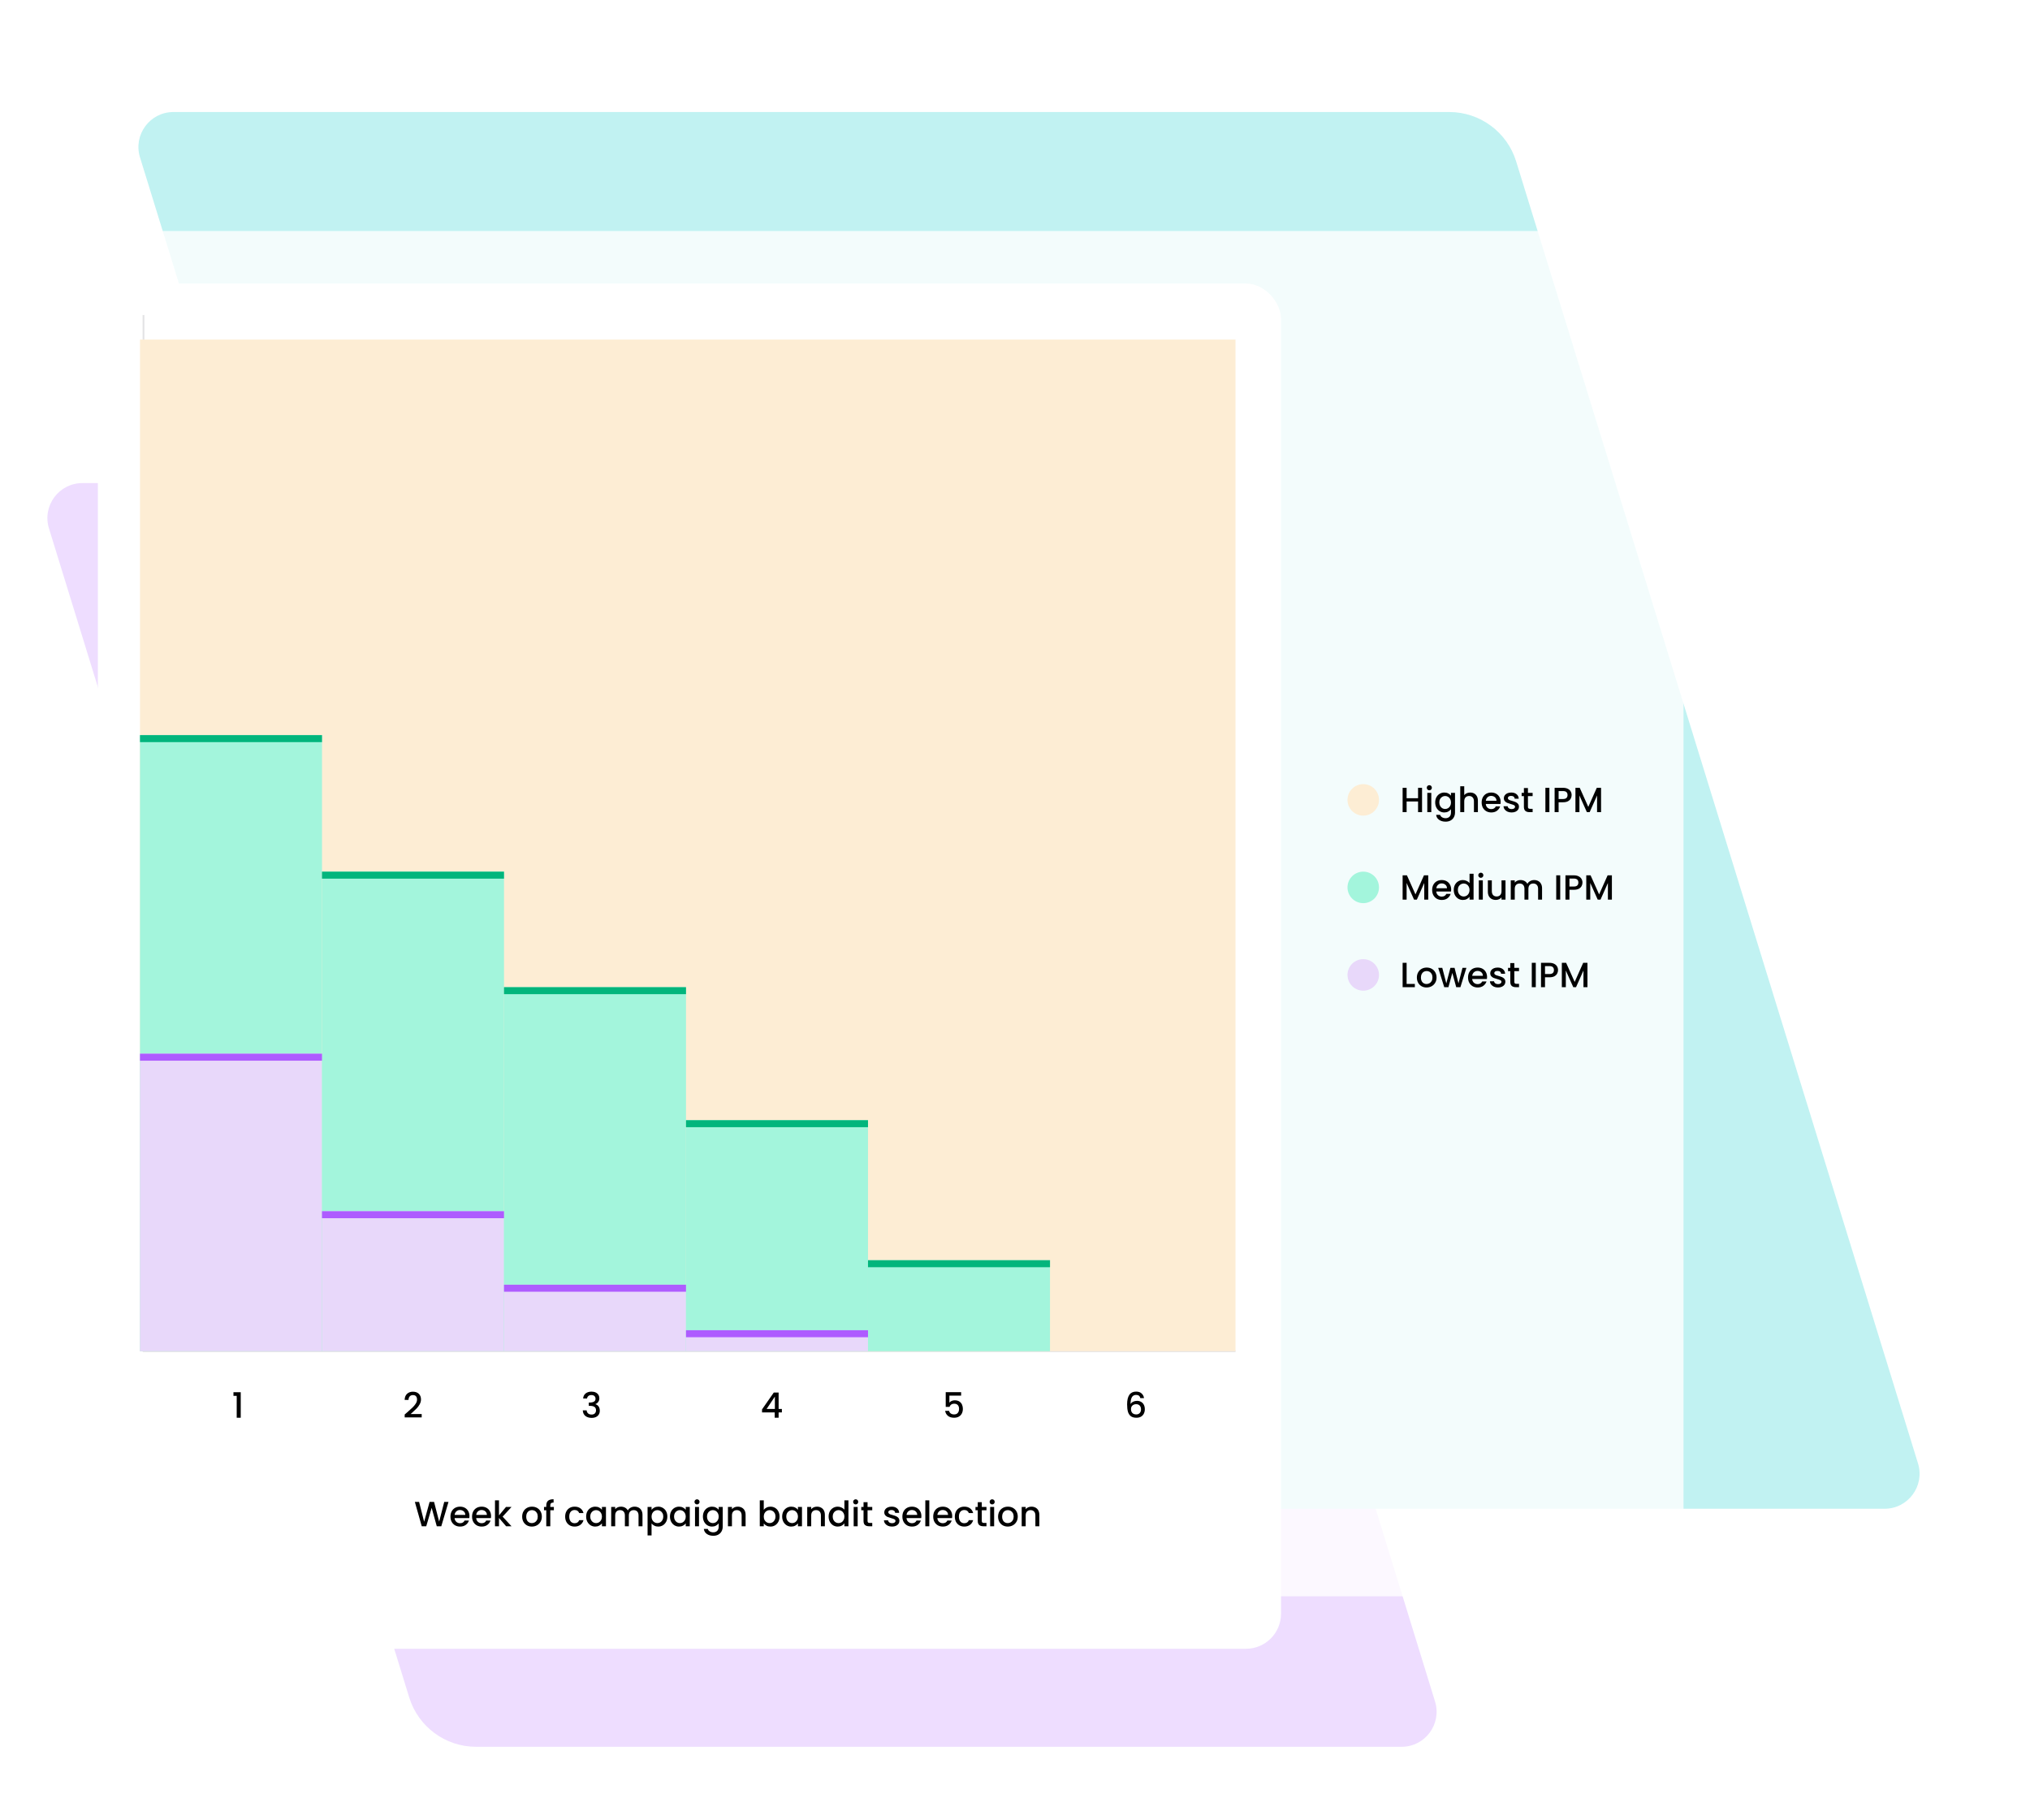 <svg width="580" height="520" viewBox="0 0 580 520" fill="none" xmlns="http://www.w3.org/2000/svg">
<g clip-path="url(#clip0_2928_5255)">
<path d="M13.99 150.945C12.008 144.514 16.816 138 23.546 138H287.971C296.748 138 304.499 143.722 307.084 152.109L410.01 486.055C411.992 492.486 407.184 499 400.454 499H136.029C127.252 499 119.501 493.278 116.916 484.891L13.99 150.945Z" fill="#EEDDFF"/>
<path d="M39.998 44.95C38.012 38.517 42.821 32 49.553 32H414.073C422.846 32 430.595 37.718 433.183 46.101L548.003 418.05C549.988 424.483 545.179 431 538.447 431H173.927C165.154 431 157.405 425.282 154.817 416.899L39.998 44.95Z" fill="#C1F2F2"/>
<g filter="url(#filter0_b_2928_5255)">
<rect x="28" y="66" width="453" height="390" rx="10" fill="white" fill-opacity="0.8"/>
</g>
<g filter="url(#filter1_d_2928_5255)">
<rect x="28" y="66" width="338" height="390" rx="10" fill="white"/>
</g>
<path d="M353 386H41V90" stroke="#161626" stroke-opacity="0.12" stroke-width="0.5"/>
<path d="M66.702 398.75V397.71H68.782V405H67.632V398.75H66.702Z" fill="black"/>
<path d="M116.344 403.45C116.984 402.897 117.488 402.443 117.854 402.09C118.228 401.73 118.538 401.357 118.784 400.97C119.031 400.583 119.154 400.197 119.154 399.81C119.154 399.41 119.058 399.097 118.864 398.87C118.678 398.643 118.381 398.53 117.974 398.53C117.581 398.53 117.274 398.657 117.054 398.91C116.841 399.157 116.728 399.49 116.714 399.91H115.614C115.634 399.15 115.861 398.57 116.294 398.17C116.734 397.763 117.291 397.56 117.964 397.56C118.691 397.56 119.258 397.76 119.664 398.16C120.078 398.56 120.284 399.093 120.284 399.76C120.284 400.24 120.161 400.703 119.914 401.15C119.674 401.59 119.384 401.987 119.044 402.34C118.711 402.687 118.284 403.09 117.764 403.55L117.314 403.95H120.484V404.9H115.624V404.07L116.344 403.45Z" fill="black"/>
<path d="M166.611 399.51C166.651 398.89 166.888 398.407 167.321 398.06C167.761 397.713 168.321 397.54 169.001 397.54C169.468 397.54 169.871 397.623 170.211 397.79C170.551 397.957 170.808 398.183 170.981 398.47C171.155 398.757 171.241 399.08 171.241 399.44C171.241 399.853 171.131 400.207 170.911 400.5C170.691 400.793 170.428 400.99 170.121 401.09V401.13C170.515 401.25 170.821 401.47 171.041 401.79C171.261 402.103 171.371 402.507 171.371 403C171.371 403.393 171.281 403.743 171.101 404.05C170.921 404.357 170.655 404.6 170.301 404.78C169.948 404.953 169.525 405.04 169.031 405.04C168.311 405.04 167.718 404.857 167.251 404.49C166.791 404.117 166.545 403.583 166.511 402.89H167.611C167.638 403.243 167.775 403.533 168.021 403.76C168.268 403.98 168.601 404.09 169.021 404.09C169.428 404.09 169.741 403.98 169.961 403.76C170.181 403.533 170.291 403.243 170.291 402.89C170.291 402.423 170.141 402.093 169.841 401.9C169.548 401.7 169.095 401.6 168.481 401.6H168.221V400.66H168.491C169.031 400.653 169.441 400.563 169.721 400.39C170.008 400.217 170.151 399.943 170.151 399.57C170.151 399.25 170.048 398.997 169.841 398.81C169.635 398.617 169.341 398.52 168.961 398.52C168.588 398.52 168.298 398.617 168.091 398.81C167.885 398.997 167.761 399.23 167.721 399.51H166.611Z" fill="black"/>
<path d="M128.142 429.05L126.082 436H124.792L123.332 430.74L121.782 436L120.502 436.01L118.532 429.05H119.742L121.182 434.71L122.742 429.05H124.022L125.472 434.68L126.922 429.05H128.142ZM134.132 433.11C134.132 433.317 134.119 433.503 134.092 433.67H129.882C129.915 434.11 130.079 434.463 130.372 434.73C130.665 434.997 131.025 435.13 131.452 435.13C132.065 435.13 132.499 434.873 132.752 434.36H133.982C133.815 434.867 133.512 435.283 133.072 435.61C132.639 435.93 132.099 436.09 131.452 436.09C130.925 436.09 130.452 435.973 130.032 435.74C129.619 435.5 129.292 435.167 129.052 434.74C128.819 434.307 128.702 433.807 128.702 433.24C128.702 432.673 128.815 432.177 129.042 431.75C129.275 431.317 129.599 430.983 130.012 430.75C130.432 430.517 130.912 430.4 131.452 430.4C131.972 430.4 132.435 430.513 132.842 430.74C133.249 430.967 133.565 431.287 133.792 431.7C134.019 432.107 134.132 432.577 134.132 433.11ZM132.942 432.75C132.935 432.33 132.785 431.993 132.492 431.74C132.199 431.487 131.835 431.36 131.402 431.36C131.009 431.36 130.672 431.487 130.392 431.74C130.112 431.987 129.945 432.323 129.892 432.75H132.942ZM140.304 433.11C140.304 433.317 140.291 433.503 140.264 433.67H136.054C136.087 434.11 136.251 434.463 136.544 434.73C136.837 434.997 137.197 435.13 137.624 435.13C138.237 435.13 138.671 434.873 138.924 434.36H140.154C139.987 434.867 139.684 435.283 139.244 435.61C138.811 435.93 138.271 436.09 137.624 436.09C137.097 436.09 136.624 435.973 136.204 435.74C135.791 435.5 135.464 435.167 135.224 434.74C134.991 434.307 134.874 433.807 134.874 433.24C134.874 432.673 134.987 432.177 135.214 431.75C135.447 431.317 135.771 430.983 136.184 430.75C136.604 430.517 137.084 430.4 137.624 430.4C138.144 430.4 138.607 430.513 139.014 430.74C139.421 430.967 139.737 431.287 139.964 431.7C140.191 432.107 140.304 432.577 140.304 433.11ZM139.114 432.75C139.107 432.33 138.957 431.993 138.664 431.74C138.371 431.487 138.007 431.36 137.574 431.36C137.181 431.36 136.844 431.487 136.564 431.74C136.284 431.987 136.117 432.323 136.064 432.75H139.114ZM143.606 433.25L146.146 436H144.606L142.566 433.63V436H141.426V428.6H142.566V432.9L144.566 430.49H146.146L143.606 433.25ZM151.951 436.09C151.431 436.09 150.961 435.973 150.541 435.74C150.121 435.5 149.791 435.167 149.551 434.74C149.311 434.307 149.191 433.807 149.191 433.24C149.191 432.68 149.314 432.183 149.561 431.75C149.807 431.317 150.144 430.983 150.571 430.75C150.997 430.517 151.474 430.4 152.001 430.4C152.527 430.4 153.004 430.517 153.431 430.75C153.857 430.983 154.194 431.317 154.441 431.75C154.687 432.183 154.811 432.68 154.811 433.24C154.811 433.8 154.684 434.297 154.431 434.73C154.177 435.163 153.831 435.5 153.391 435.74C152.957 435.973 152.477 436.09 151.951 436.09ZM151.951 435.1C152.244 435.1 152.517 435.03 152.771 434.89C153.031 434.75 153.241 434.54 153.401 434.26C153.561 433.98 153.641 433.64 153.641 433.24C153.641 432.84 153.564 432.503 153.411 432.23C153.257 431.95 153.054 431.74 152.801 431.6C152.547 431.46 152.274 431.39 151.981 431.39C151.687 431.39 151.414 431.46 151.161 431.6C150.914 431.74 150.717 431.95 150.571 432.23C150.424 432.503 150.351 432.84 150.351 433.24C150.351 433.833 150.501 434.293 150.801 434.62C151.107 434.94 151.491 435.1 151.951 435.1ZM158.248 431.42H157.228V436H156.078V431.42H155.428V430.49H156.078V430.1C156.078 429.467 156.244 429.007 156.578 428.72C156.918 428.427 157.448 428.28 158.168 428.28V429.23C157.821 429.23 157.578 429.297 157.438 429.43C157.298 429.557 157.228 429.78 157.228 430.1V430.49H158.248V431.42ZM161.475 433.24C161.475 432.673 161.589 432.177 161.815 431.75C162.049 431.317 162.369 430.983 162.775 430.75C163.182 430.517 163.649 430.4 164.175 430.4C164.842 430.4 165.392 430.56 165.825 430.88C166.265 431.193 166.562 431.643 166.715 432.23H165.485C165.385 431.957 165.225 431.743 165.005 431.59C164.785 431.437 164.509 431.36 164.175 431.36C163.709 431.36 163.335 431.527 163.055 431.86C162.782 432.187 162.645 432.647 162.645 433.24C162.645 433.833 162.782 434.297 163.055 434.63C163.335 434.963 163.709 435.13 164.175 435.13C164.835 435.13 165.272 434.84 165.485 434.26H166.715C166.555 434.82 166.255 435.267 165.815 435.6C165.375 435.927 164.829 436.09 164.175 436.09C163.649 436.09 163.182 435.973 162.775 435.74C162.369 435.5 162.049 435.167 161.815 434.74C161.589 434.307 161.475 433.807 161.475 433.24ZM167.472 433.22C167.472 432.667 167.585 432.177 167.812 431.75C168.045 431.323 168.358 430.993 168.752 430.76C169.152 430.52 169.592 430.4 170.072 430.4C170.505 430.4 170.882 430.487 171.202 430.66C171.528 430.827 171.788 431.037 171.982 431.29V430.49H173.132V436H171.982V435.18C171.788 435.44 171.525 435.657 171.192 435.83C170.858 436.003 170.478 436.09 170.052 436.09C169.578 436.09 169.145 435.97 168.752 435.73C168.358 435.483 168.045 435.143 167.812 434.71C167.585 434.27 167.472 433.773 167.472 433.22ZM171.982 433.24C171.982 432.86 171.902 432.53 171.742 432.25C171.588 431.97 171.385 431.757 171.132 431.61C170.878 431.463 170.605 431.39 170.312 431.39C170.018 431.39 169.745 431.463 169.492 431.61C169.238 431.75 169.032 431.96 168.872 432.24C168.718 432.513 168.642 432.84 168.642 433.22C168.642 433.6 168.718 433.933 168.872 434.22C169.032 434.507 169.238 434.727 169.492 434.88C169.752 435.027 170.025 435.1 170.312 435.1C170.605 435.1 170.878 435.027 171.132 434.88C171.385 434.733 171.588 434.52 171.742 434.24C171.902 433.953 171.982 433.62 171.982 433.24ZM181.299 430.4C181.732 430.4 182.119 430.49 182.459 430.67C182.806 430.85 183.076 431.117 183.269 431.47C183.469 431.823 183.569 432.25 183.569 432.75V436H182.439V432.92C182.439 432.427 182.316 432.05 182.069 431.79C181.822 431.523 181.486 431.39 181.059 431.39C180.632 431.39 180.292 431.523 180.039 431.79C179.792 432.05 179.669 432.427 179.669 432.92V436H178.539V432.92C178.539 432.427 178.416 432.05 178.169 431.79C177.922 431.523 177.586 431.39 177.159 431.39C176.732 431.39 176.392 431.523 176.139 431.79C175.892 432.05 175.769 432.427 175.769 432.92V436H174.629V430.49H175.769V431.12C175.956 430.893 176.192 430.717 176.479 430.59C176.766 430.463 177.072 430.4 177.399 430.4C177.839 430.4 178.232 430.493 178.579 430.68C178.926 430.867 179.192 431.137 179.379 431.49C179.546 431.157 179.806 430.893 180.159 430.7C180.512 430.5 180.892 430.4 181.299 430.4ZM186.16 431.3C186.353 431.047 186.616 430.833 186.95 430.66C187.283 430.487 187.66 430.4 188.08 430.4C188.56 430.4 188.996 430.52 189.39 430.76C189.79 430.993 190.103 431.323 190.33 431.75C190.556 432.177 190.67 432.667 190.67 433.22C190.67 433.773 190.556 434.27 190.33 434.71C190.103 435.143 189.79 435.483 189.39 435.73C188.996 435.97 188.56 436.09 188.08 436.09C187.66 436.09 187.286 436.007 186.96 435.84C186.633 435.667 186.366 435.453 186.16 435.2V438.62H185.02V430.49H186.16V431.3ZM189.51 433.22C189.51 432.84 189.43 432.513 189.27 432.24C189.116 431.96 188.91 431.75 188.65 431.61C188.396 431.463 188.123 431.39 187.83 431.39C187.543 431.39 187.27 431.463 187.01 431.61C186.756 431.757 186.55 431.97 186.39 432.25C186.236 432.53 186.16 432.86 186.16 433.24C186.16 433.62 186.236 433.953 186.39 434.24C186.55 434.52 186.756 434.733 187.01 434.88C187.27 435.027 187.543 435.1 187.83 435.1C188.123 435.1 188.396 435.027 188.65 434.88C188.91 434.727 189.116 434.507 189.27 434.22C189.43 433.933 189.51 433.6 189.51 433.22ZM191.417 433.22C191.417 432.667 191.53 432.177 191.757 431.75C191.99 431.323 192.304 430.993 192.697 430.76C193.097 430.52 193.537 430.4 194.017 430.4C194.45 430.4 194.827 430.487 195.147 430.66C195.474 430.827 195.734 431.037 195.927 431.29V430.49H197.077V436H195.927V435.18C195.734 435.44 195.47 435.657 195.137 435.83C194.804 436.003 194.424 436.09 193.997 436.09C193.524 436.09 193.09 435.97 192.697 435.73C192.304 435.483 191.99 435.143 191.757 434.71C191.53 434.27 191.417 433.773 191.417 433.22ZM195.927 433.24C195.927 432.86 195.847 432.53 195.687 432.25C195.534 431.97 195.33 431.757 195.077 431.61C194.824 431.463 194.55 431.39 194.257 431.39C193.964 431.39 193.69 431.463 193.437 431.61C193.184 431.75 192.977 431.96 192.817 432.24C192.664 432.513 192.587 432.84 192.587 433.22C192.587 433.6 192.664 433.933 192.817 434.22C192.977 434.507 193.184 434.727 193.437 434.88C193.697 435.027 193.97 435.1 194.257 435.1C194.55 435.1 194.824 435.027 195.077 434.88C195.33 434.733 195.534 434.52 195.687 434.24C195.847 433.953 195.927 433.62 195.927 433.24ZM199.154 429.76C198.948 429.76 198.774 429.69 198.634 429.55C198.494 429.41 198.424 429.237 198.424 429.03C198.424 428.823 198.494 428.65 198.634 428.51C198.774 428.37 198.948 428.3 199.154 428.3C199.354 428.3 199.524 428.37 199.664 428.51C199.804 428.65 199.874 428.823 199.874 429.03C199.874 429.237 199.804 429.41 199.664 429.55C199.524 429.69 199.354 429.76 199.154 429.76ZM199.714 430.49V436H198.574V430.49H199.714ZM203.431 430.4C203.858 430.4 204.234 430.487 204.561 430.66C204.894 430.827 205.154 431.037 205.341 431.29V430.49H206.491V436.09C206.491 436.597 206.384 437.047 206.171 437.44C205.958 437.84 205.648 438.153 205.241 438.38C204.841 438.607 204.361 438.72 203.801 438.72C203.054 438.72 202.434 438.543 201.941 438.19C201.448 437.843 201.168 437.37 201.101 436.77H202.231C202.318 437.057 202.501 437.287 202.781 437.46C203.068 437.64 203.408 437.73 203.801 437.73C204.261 437.73 204.631 437.59 204.911 437.31C205.198 437.03 205.341 436.623 205.341 436.09V435.17C205.148 435.43 204.884 435.65 204.551 435.83C204.224 436.003 203.851 436.09 203.431 436.09C202.951 436.09 202.511 435.97 202.111 435.73C201.718 435.483 201.404 435.143 201.171 434.71C200.944 434.27 200.831 433.773 200.831 433.22C200.831 432.667 200.944 432.177 201.171 431.75C201.404 431.323 201.718 430.993 202.111 430.76C202.511 430.52 202.951 430.4 203.431 430.4ZM205.341 433.24C205.341 432.86 205.261 432.53 205.101 432.25C204.948 431.97 204.744 431.757 204.491 431.61C204.238 431.463 203.964 431.39 203.671 431.39C203.378 431.39 203.104 431.463 202.851 431.61C202.598 431.75 202.391 431.96 202.231 432.24C202.078 432.513 202.001 432.84 202.001 433.22C202.001 433.6 202.078 433.933 202.231 434.22C202.391 434.507 202.598 434.727 202.851 434.88C203.111 435.027 203.384 435.1 203.671 435.1C203.964 435.1 204.238 435.027 204.491 434.88C204.744 434.733 204.948 434.52 205.101 434.24C205.261 433.953 205.341 433.62 205.341 433.24ZM210.768 430.4C211.202 430.4 211.588 430.49 211.928 430.67C212.275 430.85 212.545 431.117 212.738 431.47C212.932 431.823 213.028 432.25 213.028 432.75V436H211.898V432.92C211.898 432.427 211.775 432.05 211.528 431.79C211.282 431.523 210.945 431.39 210.518 431.39C210.092 431.39 209.752 431.523 209.498 431.79C209.252 432.05 209.128 432.427 209.128 432.92V436H207.988V430.49H209.128V431.12C209.315 430.893 209.552 430.717 209.838 430.59C210.132 430.463 210.442 430.4 210.768 430.4ZM218.22 431.31C218.413 431.043 218.677 430.827 219.01 430.66C219.35 430.487 219.727 430.4 220.14 430.4C220.627 430.4 221.067 430.517 221.46 430.75C221.853 430.983 222.163 431.317 222.39 431.75C222.617 432.177 222.73 432.667 222.73 433.22C222.73 433.773 222.617 434.27 222.39 434.71C222.163 435.143 221.85 435.483 221.45 435.73C221.057 435.97 220.62 436.09 220.14 436.09C219.713 436.09 219.333 436.007 219 435.84C218.673 435.673 218.413 435.46 218.22 435.2V436H217.08V428.6H218.22V431.31ZM221.57 433.22C221.57 432.84 221.49 432.513 221.33 432.24C221.177 431.96 220.97 431.75 220.71 431.61C220.457 431.463 220.183 431.39 219.89 431.39C219.603 431.39 219.33 431.463 219.07 431.61C218.817 431.757 218.61 431.97 218.45 432.25C218.297 432.53 218.22 432.86 218.22 433.24C218.22 433.62 218.297 433.953 218.45 434.24C218.61 434.52 218.817 434.733 219.07 434.88C219.33 435.027 219.603 435.1 219.89 435.1C220.183 435.1 220.457 435.027 220.71 434.88C220.97 434.727 221.177 434.507 221.33 434.22C221.49 433.933 221.57 433.6 221.57 433.22ZM223.477 433.22C223.477 432.667 223.591 432.177 223.817 431.75C224.051 431.323 224.364 430.993 224.757 430.76C225.157 430.52 225.597 430.4 226.077 430.4C226.511 430.4 226.887 430.487 227.207 430.66C227.534 430.827 227.794 431.037 227.987 431.29V430.49H229.137V436H227.987V435.18C227.794 435.44 227.531 435.657 227.197 435.83C226.864 436.003 226.484 436.09 226.057 436.09C225.584 436.09 225.151 435.97 224.757 435.73C224.364 435.483 224.051 435.143 223.817 434.71C223.591 434.27 223.477 433.773 223.477 433.22ZM227.987 433.24C227.987 432.86 227.907 432.53 227.747 432.25C227.594 431.97 227.391 431.757 227.137 431.61C226.884 431.463 226.611 431.39 226.317 431.39C226.024 431.39 225.751 431.463 225.497 431.61C225.244 431.75 225.037 431.96 224.877 432.24C224.724 432.513 224.647 432.84 224.647 433.22C224.647 433.6 224.724 433.933 224.877 434.22C225.037 434.507 225.244 434.727 225.497 434.88C225.757 435.027 226.031 435.1 226.317 435.1C226.611 435.1 226.884 435.027 227.137 434.88C227.391 434.733 227.594 434.52 227.747 434.24C227.907 433.953 227.987 433.62 227.987 433.24ZM233.415 430.4C233.848 430.4 234.235 430.49 234.575 430.67C234.921 430.85 235.191 431.117 235.385 431.47C235.578 431.823 235.675 432.25 235.675 432.75V436H234.545V432.92C234.545 432.427 234.421 432.05 234.175 431.79C233.928 431.523 233.591 431.39 233.165 431.39C232.738 431.39 232.398 431.523 232.145 431.79C231.898 432.05 231.775 432.427 231.775 432.92V436H230.635V430.49H231.775V431.12C231.961 430.893 232.198 430.717 232.485 430.59C232.778 430.463 233.088 430.4 233.415 430.4ZM236.749 433.22C236.749 432.667 236.862 432.177 237.089 431.75C237.322 431.323 237.636 430.993 238.029 430.76C238.429 430.52 238.872 430.4 239.359 430.4C239.719 430.4 240.072 430.48 240.419 430.64C240.772 430.793 241.052 431 241.259 431.26V428.6H242.409V436H241.259V435.17C241.072 435.437 240.812 435.657 240.479 435.83C240.152 436.003 239.776 436.09 239.349 436.09C238.869 436.09 238.429 435.97 238.029 435.73C237.636 435.483 237.322 435.143 237.089 434.71C236.862 434.27 236.749 433.773 236.749 433.22ZM241.259 433.24C241.259 432.86 241.179 432.53 241.019 432.25C240.866 431.97 240.662 431.757 240.409 431.61C240.156 431.463 239.882 431.39 239.589 431.39C239.296 431.39 239.022 431.463 238.769 431.61C238.516 431.75 238.309 431.96 238.149 432.24C237.996 432.513 237.919 432.84 237.919 433.22C237.919 433.6 237.996 433.933 238.149 434.22C238.309 434.507 238.516 434.727 238.769 434.88C239.029 435.027 239.302 435.1 239.589 435.1C239.882 435.1 240.156 435.027 240.409 434.88C240.662 434.733 240.866 434.52 241.019 434.24C241.179 433.953 241.259 433.62 241.259 433.24ZM244.486 429.76C244.28 429.76 244.106 429.69 243.966 429.55C243.826 429.41 243.756 429.237 243.756 429.03C243.756 428.823 243.826 428.65 243.966 428.51C244.106 428.37 244.28 428.3 244.486 428.3C244.686 428.3 244.856 428.37 244.996 428.51C245.136 428.65 245.206 428.823 245.206 429.03C245.206 429.237 245.136 429.41 244.996 429.55C244.856 429.69 244.686 429.76 244.486 429.76ZM245.046 430.49V436H243.906V430.49H245.046ZM247.873 431.42V434.47C247.873 434.677 247.92 434.827 248.013 434.92C248.113 435.007 248.28 435.05 248.513 435.05H249.213V436H248.313C247.8 436 247.406 435.88 247.133 435.64C246.86 435.4 246.723 435.01 246.723 434.47V431.42H246.073V430.49H246.723V429.12H247.873V430.49H249.213V431.42H247.873ZM254.861 436.09C254.428 436.09 254.038 436.013 253.691 435.86C253.351 435.7 253.081 435.487 252.881 435.22C252.681 434.947 252.575 434.643 252.561 434.31H253.741C253.761 434.543 253.871 434.74 254.071 434.9C254.278 435.053 254.535 435.13 254.841 435.13C255.161 435.13 255.408 435.07 255.581 434.95C255.761 434.823 255.851 434.663 255.851 434.47C255.851 434.263 255.751 434.11 255.551 434.01C255.358 433.91 255.048 433.8 254.621 433.68C254.208 433.567 253.871 433.457 253.611 433.35C253.351 433.243 253.125 433.08 252.931 432.86C252.745 432.64 252.651 432.35 252.651 431.99C252.651 431.697 252.738 431.43 252.911 431.19C253.085 430.943 253.331 430.75 253.651 430.61C253.978 430.47 254.351 430.4 254.771 430.4C255.398 430.4 255.901 430.56 256.281 430.88C256.668 431.193 256.875 431.623 256.901 432.17H255.761C255.741 431.923 255.641 431.727 255.461 431.58C255.281 431.433 255.038 431.36 254.731 431.36C254.431 431.36 254.201 431.417 254.041 431.53C253.881 431.643 253.801 431.793 253.801 431.98C253.801 432.127 253.855 432.25 253.961 432.35C254.068 432.45 254.198 432.53 254.351 432.59C254.505 432.643 254.731 432.713 255.031 432.8C255.431 432.907 255.758 433.017 256.011 433.13C256.271 433.237 256.495 433.397 256.681 433.61C256.868 433.823 256.965 434.107 256.971 434.46C256.971 434.773 256.885 435.053 256.711 435.3C256.538 435.547 256.291 435.74 255.971 435.88C255.658 436.02 255.288 436.09 254.861 436.09ZM263.253 433.11C263.253 433.317 263.24 433.503 263.213 433.67H259.003C259.036 434.11 259.2 434.463 259.493 434.73C259.786 434.997 260.146 435.13 260.573 435.13C261.186 435.13 261.62 434.873 261.873 434.36H263.103C262.936 434.867 262.633 435.283 262.193 435.61C261.76 435.93 261.22 436.09 260.573 436.09C260.046 436.09 259.573 435.973 259.153 435.74C258.74 435.5 258.413 435.167 258.173 434.74C257.94 434.307 257.823 433.807 257.823 433.24C257.823 432.673 257.936 432.177 258.163 431.75C258.396 431.317 258.72 430.983 259.133 430.75C259.553 430.517 260.033 430.4 260.573 430.4C261.093 430.4 261.556 430.513 261.963 430.74C262.37 430.967 262.686 431.287 262.913 431.7C263.14 432.107 263.253 432.577 263.253 433.11ZM262.063 432.75C262.056 432.33 261.906 431.993 261.613 431.74C261.32 431.487 260.956 431.36 260.523 431.36C260.13 431.36 259.793 431.487 259.513 431.74C259.233 431.987 259.066 432.323 259.013 432.75H262.063ZM265.515 428.6V436H264.375V428.6H265.515ZM272.062 433.11C272.062 433.317 272.048 433.503 272.022 433.67H267.812C267.845 434.11 268.008 434.463 268.302 434.73C268.595 434.997 268.955 435.13 269.382 435.13C269.995 435.13 270.428 434.873 270.682 434.36H271.912C271.745 434.867 271.442 435.283 271.002 435.61C270.568 435.93 270.028 436.09 269.382 436.09C268.855 436.09 268.382 435.973 267.962 435.74C267.548 435.5 267.222 435.167 266.982 434.74C266.748 434.307 266.632 433.807 266.632 433.24C266.632 432.673 266.745 432.177 266.972 431.75C267.205 431.317 267.528 430.983 267.942 430.75C268.362 430.517 268.842 430.4 269.382 430.4C269.902 430.4 270.365 430.513 270.772 430.74C271.178 430.967 271.495 431.287 271.722 431.7C271.948 432.107 272.062 432.577 272.062 433.11ZM270.872 432.75C270.865 432.33 270.715 431.993 270.422 431.74C270.128 431.487 269.765 431.36 269.332 431.36C268.938 431.36 268.602 431.487 268.322 431.74C268.042 431.987 267.875 432.323 267.822 432.75H270.872ZM272.804 433.24C272.804 432.673 272.917 432.177 273.144 431.75C273.377 431.317 273.697 430.983 274.104 430.75C274.51 430.517 274.977 430.4 275.504 430.4C276.17 430.4 276.72 430.56 277.154 430.88C277.594 431.193 277.89 431.643 278.044 432.23H276.814C276.714 431.957 276.554 431.743 276.334 431.59C276.114 431.437 275.837 431.36 275.504 431.36C275.037 431.36 274.664 431.527 274.384 431.86C274.11 432.187 273.974 432.647 273.974 433.24C273.974 433.833 274.11 434.297 274.384 434.63C274.664 434.963 275.037 435.13 275.504 435.13C276.164 435.13 276.6 434.84 276.814 434.26H278.044C277.884 434.82 277.584 435.267 277.144 435.6C276.704 435.927 276.157 436.09 275.504 436.09C274.977 436.09 274.51 435.973 274.104 435.74C273.697 435.5 273.377 435.167 273.144 434.74C272.917 434.307 272.804 433.807 272.804 433.24ZM280.51 431.42V434.47C280.51 434.677 280.556 434.827 280.65 434.92C280.75 435.007 280.916 435.05 281.15 435.05H281.85V436H280.95C280.436 436 280.043 435.88 279.77 435.64C279.496 435.4 279.36 435.01 279.36 434.47V431.42H278.71V430.49H279.36V429.12H280.51V430.49H281.85V431.42H280.51ZM283.48 429.76C283.274 429.76 283.1 429.69 282.96 429.55C282.82 429.41 282.75 429.237 282.75 429.03C282.75 428.823 282.82 428.65 282.96 428.51C283.1 428.37 283.274 428.3 283.48 428.3C283.68 428.3 283.85 428.37 283.99 428.51C284.13 428.65 284.2 428.823 284.2 429.03C284.2 429.237 284.13 429.41 283.99 429.55C283.85 429.69 283.68 429.76 283.48 429.76ZM284.04 430.49V436H282.9V430.49H284.04ZM287.927 436.09C287.407 436.09 286.937 435.973 286.517 435.74C286.097 435.5 285.767 435.167 285.527 434.74C285.287 434.307 285.167 433.807 285.167 433.24C285.167 432.68 285.29 432.183 285.537 431.75C285.784 431.317 286.12 430.983 286.547 430.75C286.974 430.517 287.45 430.4 287.977 430.4C288.504 430.4 288.98 430.517 289.407 430.75C289.834 430.983 290.17 431.317 290.417 431.75C290.664 432.183 290.787 432.68 290.787 433.24C290.787 433.8 290.66 434.297 290.407 434.73C290.154 435.163 289.807 435.5 289.367 435.74C288.934 435.973 288.454 436.09 287.927 436.09ZM287.927 435.1C288.22 435.1 288.494 435.03 288.747 434.89C289.007 434.75 289.217 434.54 289.377 434.26C289.537 433.98 289.617 433.64 289.617 433.24C289.617 432.84 289.54 432.503 289.387 432.23C289.234 431.95 289.03 431.74 288.777 431.6C288.524 431.46 288.25 431.39 287.957 431.39C287.664 431.39 287.39 431.46 287.137 431.6C286.89 431.74 286.694 431.95 286.547 432.23C286.4 432.503 286.327 432.84 286.327 433.24C286.327 433.833 286.477 434.293 286.777 434.62C287.084 434.94 287.467 435.1 287.927 435.1ZM294.694 430.4C295.127 430.4 295.514 430.49 295.854 430.67C296.201 430.85 296.471 431.117 296.664 431.47C296.857 431.823 296.954 432.25 296.954 432.75V436H295.824V432.92C295.824 432.427 295.701 432.05 295.454 431.79C295.207 431.523 294.871 431.39 294.444 431.39C294.017 431.39 293.677 431.523 293.424 431.79C293.177 432.05 293.054 432.427 293.054 432.92V436H291.914V430.49H293.054V431.12C293.241 430.893 293.477 430.717 293.764 430.59C294.057 430.463 294.367 430.4 294.694 430.4Z" fill="black"/>
<path d="M217.723 403.48V402.62L221.083 397.8H222.463V402.49H223.393V403.48H222.463V405H221.343V403.48H217.723ZM221.393 398.96L219.033 402.49H221.393V398.96Z" fill="black"/>
<path d="M274.607 398.69H271.257V400.68C271.397 400.493 271.603 400.337 271.877 400.21C272.157 400.083 272.453 400.02 272.767 400.02C273.327 400.02 273.78 400.14 274.127 400.38C274.48 400.62 274.73 400.923 274.877 401.29C275.03 401.657 275.107 402.043 275.107 402.45C275.107 402.943 275.01 403.383 274.817 403.77C274.63 404.15 274.347 404.45 273.967 404.67C273.593 404.89 273.133 405 272.587 405C271.86 405 271.277 404.82 270.837 404.46C270.397 404.1 270.133 403.623 270.047 403.03H271.157C271.23 403.343 271.393 403.593 271.647 403.78C271.9 403.96 272.217 404.05 272.597 404.05C273.07 404.05 273.423 403.907 273.657 403.62C273.897 403.333 274.017 402.953 274.017 402.48C274.017 402 273.897 401.633 273.657 401.38C273.417 401.12 273.063 400.99 272.597 400.99C272.27 400.99 271.993 401.073 271.767 401.24C271.547 401.4 271.387 401.62 271.287 401.9H270.207V397.69H274.607V398.69Z" fill="black"/>
<path d="M325.812 399.4C325.739 399.093 325.605 398.863 325.412 398.71C325.219 398.557 324.949 398.48 324.602 398.48C324.075 398.48 323.682 398.683 323.422 399.09C323.162 399.49 323.025 400.157 323.012 401.09C323.185 400.797 323.439 400.57 323.772 400.41C324.105 400.25 324.465 400.17 324.852 400.17C325.292 400.17 325.679 400.267 326.012 400.46C326.352 400.647 326.615 400.92 326.802 401.28C326.995 401.64 327.092 402.07 327.092 402.57C327.092 403.037 326.999 403.453 326.812 403.82C326.632 404.187 326.362 404.477 326.002 404.69C325.642 404.897 325.209 405 324.702 405C324.015 405 323.475 404.85 323.082 404.55C322.695 404.243 322.422 403.813 322.262 403.26C322.109 402.707 322.032 402.017 322.032 401.19C322.032 398.75 322.892 397.53 324.612 397.53C325.279 397.53 325.802 397.71 326.182 398.07C326.569 398.43 326.795 398.873 326.862 399.4H325.812ZM324.602 401.13C324.195 401.13 323.849 401.253 323.562 401.5C323.282 401.74 323.142 402.09 323.142 402.55C323.142 403.01 323.272 403.377 323.532 403.65C323.799 403.917 324.169 404.05 324.642 404.05C325.062 404.05 325.392 403.92 325.632 403.66C325.879 403.4 326.002 403.053 326.002 402.62C326.002 402.167 325.882 401.807 325.642 401.54C325.409 401.267 325.062 401.13 324.602 401.13Z" fill="black"/>
<rect x="40" y="97" width="313" height="289" fill="#FDEDD4"/>
<path d="M406.3 225.05V232H405.16V228.96H401.89V232H400.75V225.05H401.89V228.03H405.16V225.05H406.3ZM408.381 225.76C408.174 225.76 408.001 225.69 407.861 225.55C407.721 225.41 407.651 225.237 407.651 225.03C407.651 224.823 407.721 224.65 407.861 224.51C408.001 224.37 408.174 224.3 408.381 224.3C408.581 224.3 408.751 224.37 408.891 224.51C409.031 224.65 409.101 224.823 409.101 225.03C409.101 225.237 409.031 225.41 408.891 225.55C408.751 225.69 408.581 225.76 408.381 225.76ZM408.941 226.49V232H407.801V226.49H408.941ZM412.658 226.4C413.084 226.4 413.461 226.487 413.788 226.66C414.121 226.827 414.381 227.037 414.568 227.29V226.49H415.718V232.09C415.718 232.597 415.611 233.047 415.398 233.44C415.184 233.84 414.874 234.153 414.468 234.38C414.068 234.607 413.588 234.72 413.028 234.72C412.281 234.72 411.661 234.543 411.168 234.19C410.674 233.843 410.394 233.37 410.328 232.77H411.458C411.544 233.057 411.728 233.287 412.008 233.46C412.294 233.64 412.634 233.73 413.028 233.73C413.488 233.73 413.858 233.59 414.138 233.31C414.424 233.03 414.568 232.623 414.568 232.09V231.17C414.374 231.43 414.111 231.65 413.778 231.83C413.451 232.003 413.078 232.09 412.658 232.09C412.178 232.09 411.738 231.97 411.338 231.73C410.944 231.483 410.631 231.143 410.398 230.71C410.171 230.27 410.058 229.773 410.058 229.22C410.058 228.667 410.171 228.177 410.398 227.75C410.631 227.323 410.944 226.993 411.338 226.76C411.738 226.52 412.178 226.4 412.658 226.4ZM414.568 229.24C414.568 228.86 414.488 228.53 414.328 228.25C414.174 227.97 413.971 227.757 413.718 227.61C413.464 227.463 413.191 227.39 412.898 227.39C412.604 227.39 412.331 227.463 412.078 227.61C411.824 227.75 411.618 227.96 411.458 228.24C411.304 228.513 411.228 228.84 411.228 229.22C411.228 229.6 411.304 229.933 411.458 230.22C411.618 230.507 411.824 230.727 412.078 230.88C412.338 231.027 412.611 231.1 412.898 231.1C413.191 231.1 413.464 231.027 413.718 230.88C413.971 230.733 414.174 230.52 414.328 230.24C414.488 229.953 414.568 229.62 414.568 229.24ZM420.065 226.4C420.485 226.4 420.858 226.49 421.185 226.67C421.518 226.85 421.778 227.117 421.965 227.47C422.158 227.823 422.255 228.25 422.255 228.75V232H421.125V228.92C421.125 228.427 421.002 228.05 420.755 227.79C420.508 227.523 420.172 227.39 419.745 227.39C419.318 227.39 418.978 227.523 418.725 227.79C418.478 228.05 418.355 228.427 418.355 228.92V232H417.215V224.6H418.355V227.13C418.548 226.897 418.792 226.717 419.085 226.59C419.385 226.463 419.712 226.4 420.065 226.4ZM428.759 229.11C428.759 229.317 428.746 229.503 428.719 229.67H424.509C424.542 230.11 424.706 230.463 424.999 230.73C425.292 230.997 425.652 231.13 426.079 231.13C426.692 231.13 427.126 230.873 427.379 230.36H428.609C428.442 230.867 428.139 231.283 427.699 231.61C427.266 231.93 426.726 232.09 426.079 232.09C425.552 232.09 425.079 231.973 424.659 231.74C424.246 231.5 423.919 231.167 423.679 230.74C423.446 230.307 423.329 229.807 423.329 229.24C423.329 228.673 423.442 228.177 423.669 227.75C423.902 227.317 424.226 226.983 424.639 226.75C425.059 226.517 425.539 226.4 426.079 226.4C426.599 226.4 427.062 226.513 427.469 226.74C427.876 226.967 428.192 227.287 428.419 227.7C428.646 228.107 428.759 228.577 428.759 229.11ZM427.569 228.75C427.562 228.33 427.412 227.993 427.119 227.74C426.826 227.487 426.462 227.36 426.029 227.36C425.636 227.36 425.299 227.487 425.019 227.74C424.739 227.987 424.572 228.323 424.519 228.75H427.569ZM431.881 232.09C431.448 232.09 431.058 232.013 430.711 231.86C430.371 231.7 430.101 231.487 429.901 231.22C429.701 230.947 429.594 230.643 429.581 230.31H430.761C430.781 230.543 430.891 230.74 431.091 230.9C431.298 231.053 431.554 231.13 431.861 231.13C432.181 231.13 432.428 231.07 432.601 230.95C432.781 230.823 432.871 230.663 432.871 230.47C432.871 230.263 432.771 230.11 432.571 230.01C432.378 229.91 432.068 229.8 431.641 229.68C431.228 229.567 430.891 229.457 430.631 229.35C430.371 229.243 430.144 229.08 429.951 228.86C429.764 228.64 429.671 228.35 429.671 227.99C429.671 227.697 429.758 227.43 429.931 227.19C430.104 226.943 430.351 226.75 430.671 226.61C430.998 226.47 431.371 226.4 431.791 226.4C432.418 226.4 432.921 226.56 433.301 226.88C433.688 227.193 433.894 227.623 433.921 228.17H432.781C432.761 227.923 432.661 227.727 432.481 227.58C432.301 227.433 432.058 227.36 431.751 227.36C431.451 227.36 431.221 227.417 431.061 227.53C430.901 227.643 430.821 227.793 430.821 227.98C430.821 228.127 430.874 228.25 430.981 228.35C431.088 228.45 431.218 228.53 431.371 228.59C431.524 228.643 431.751 228.713 432.051 228.8C432.451 228.907 432.778 229.017 433.031 229.13C433.291 229.237 433.514 229.397 433.701 229.61C433.888 229.823 433.984 230.107 433.991 230.46C433.991 230.773 433.904 231.053 433.731 231.3C433.558 231.547 433.311 231.74 432.991 231.88C432.678 232.02 432.308 232.09 431.881 232.09ZM436.553 227.42V230.47C436.553 230.677 436.599 230.827 436.693 230.92C436.793 231.007 436.959 231.05 437.193 231.05H437.893V232H436.993C436.479 232 436.086 231.88 435.813 231.64C435.539 231.4 435.403 231.01 435.403 230.47V227.42H434.753V226.49H435.403V225.12H436.553V226.49H437.893V227.42H436.553ZM442.681 225.05V232H441.541V225.05H442.681ZM449.038 227.12C449.038 227.473 448.954 227.807 448.788 228.12C448.621 228.433 448.354 228.69 447.988 228.89C447.621 229.083 447.151 229.18 446.578 229.18H445.318V232H444.178V225.05H446.578C447.111 225.05 447.561 225.143 447.928 225.33C448.301 225.51 448.578 225.757 448.758 226.07C448.944 226.383 449.038 226.733 449.038 227.12ZM446.578 228.25C447.011 228.25 447.334 228.153 447.548 227.96C447.761 227.76 447.868 227.48 447.868 227.12C447.868 226.36 447.438 225.98 446.578 225.98H445.318V228.25H446.578ZM457.445 225.05V232H456.305V227.24L454.185 232H453.395L451.265 227.24V232H450.125V225.05H451.355L453.795 230.5L456.225 225.05H457.445Z" fill="black"/>
<circle cx="389.5" cy="228.5" r="4.5" fill="#FDEDD4"/>
<path d="M408.07 250.05V257H406.93V252.24L404.81 257H404.02L401.89 252.24V257H400.75V250.05H401.98L404.42 255.5L406.85 250.05H408.07ZM414.618 254.11C414.618 254.317 414.605 254.503 414.578 254.67H410.368C410.402 255.11 410.565 255.463 410.858 255.73C411.152 255.997 411.512 256.13 411.938 256.13C412.552 256.13 412.985 255.873 413.238 255.36H414.468C414.302 255.867 413.998 256.283 413.558 256.61C413.125 256.93 412.585 257.09 411.938 257.09C411.412 257.09 410.938 256.973 410.518 256.74C410.105 256.5 409.778 256.167 409.538 255.74C409.305 255.307 409.188 254.807 409.188 254.24C409.188 253.673 409.302 253.177 409.528 252.75C409.762 252.317 410.085 251.983 410.498 251.75C410.918 251.517 411.398 251.4 411.938 251.4C412.458 251.4 412.922 251.513 413.328 251.74C413.735 251.967 414.052 252.287 414.278 252.7C414.505 253.107 414.618 253.577 414.618 254.11ZM413.428 253.75C413.422 253.33 413.272 252.993 412.978 252.74C412.685 252.487 412.322 252.36 411.888 252.36C411.495 252.36 411.158 252.487 410.878 252.74C410.598 252.987 410.432 253.323 410.378 253.75H413.428ZM415.36 254.22C415.36 253.667 415.474 253.177 415.7 252.75C415.934 252.323 416.247 251.993 416.64 251.76C417.04 251.52 417.484 251.4 417.97 251.4C418.33 251.4 418.684 251.48 419.03 251.64C419.384 251.793 419.664 252 419.87 252.26V249.6H421.02V257H419.87V256.17C419.684 256.437 419.424 256.657 419.09 256.83C418.764 257.003 418.387 257.09 417.96 257.09C417.48 257.09 417.04 256.97 416.64 256.73C416.247 256.483 415.934 256.143 415.7 255.71C415.474 255.27 415.36 254.773 415.36 254.22ZM419.87 254.24C419.87 253.86 419.79 253.53 419.63 253.25C419.477 252.97 419.274 252.757 419.02 252.61C418.767 252.463 418.494 252.39 418.2 252.39C417.907 252.39 417.634 252.463 417.38 252.61C417.127 252.75 416.92 252.96 416.76 253.24C416.607 253.513 416.53 253.84 416.53 254.22C416.53 254.6 416.607 254.933 416.76 255.22C416.92 255.507 417.127 255.727 417.38 255.88C417.64 256.027 417.914 256.1 418.2 256.1C418.494 256.1 418.767 256.027 419.02 255.88C419.274 255.733 419.477 255.52 419.63 255.24C419.79 254.953 419.87 254.62 419.87 254.24ZM423.098 250.76C422.891 250.76 422.718 250.69 422.578 250.55C422.438 250.41 422.368 250.237 422.368 250.03C422.368 249.823 422.438 249.65 422.578 249.51C422.718 249.37 422.891 249.3 423.098 249.3C423.298 249.3 423.468 249.37 423.608 249.51C423.748 249.65 423.818 249.823 423.818 250.03C423.818 250.237 423.748 250.41 423.608 250.55C423.468 250.69 423.298 250.76 423.098 250.76ZM423.658 251.49V257H422.518V251.49H423.658ZM430.144 251.49V257H429.004V256.35C428.824 256.577 428.588 256.757 428.294 256.89C428.008 257.017 427.701 257.08 427.374 257.08C426.941 257.08 426.551 256.99 426.204 256.81C425.864 256.63 425.594 256.363 425.394 256.01C425.201 255.657 425.104 255.23 425.104 254.73V251.49H426.234V254.56C426.234 255.053 426.358 255.433 426.604 255.7C426.851 255.96 427.188 256.09 427.614 256.09C428.041 256.09 428.378 255.96 428.624 255.7C428.878 255.433 429.004 255.053 429.004 254.56V251.49H430.144ZM438.318 251.4C438.752 251.4 439.138 251.49 439.478 251.67C439.825 251.85 440.095 252.117 440.288 252.47C440.488 252.823 440.588 253.25 440.588 253.75V257H439.458V253.92C439.458 253.427 439.335 253.05 439.088 252.79C438.842 252.523 438.505 252.39 438.078 252.39C437.652 252.39 437.312 252.523 437.058 252.79C436.812 253.05 436.688 253.427 436.688 253.92V257H435.558V253.92C435.558 253.427 435.435 253.05 435.188 252.79C434.942 252.523 434.605 252.39 434.178 252.39C433.752 252.39 433.412 252.523 433.158 252.79C432.912 253.05 432.788 253.427 432.788 253.92V257H431.648V251.49H432.788V252.12C432.975 251.893 433.212 251.717 433.498 251.59C433.785 251.463 434.092 251.4 434.418 251.4C434.858 251.4 435.252 251.493 435.598 251.68C435.945 251.867 436.212 252.137 436.398 252.49C436.565 252.157 436.825 251.893 437.178 251.7C437.532 251.5 437.912 251.4 438.318 251.4ZM445.777 250.05V257H444.637V250.05H445.777ZM452.133 252.12C452.133 252.473 452.05 252.807 451.883 253.12C451.717 253.433 451.45 253.69 451.083 253.89C450.717 254.083 450.247 254.18 449.673 254.18H448.413V257H447.273V250.05H449.673C450.207 250.05 450.657 250.143 451.023 250.33C451.397 250.51 451.673 250.757 451.853 251.07C452.04 251.383 452.133 251.733 452.133 252.12ZM449.673 253.25C450.107 253.25 450.43 253.153 450.643 252.96C450.857 252.76 450.963 252.48 450.963 252.12C450.963 251.36 450.533 250.98 449.673 250.98H448.413V253.25H449.673ZM460.541 250.05V257H459.401V252.24L457.281 257H456.491L454.361 252.24V257H453.221V250.05H454.451L456.891 255.5L459.321 250.05H460.541Z" fill="black"/>
<circle cx="389.5" cy="253.5" r="4.5" fill="#A3F5DC"/>
<path d="M401.89 281.08H404.24V282H400.75V275.05H401.89V281.08ZM407.583 282.09C407.063 282.09 406.593 281.973 406.173 281.74C405.753 281.5 405.423 281.167 405.183 280.74C404.943 280.307 404.823 279.807 404.823 279.24C404.823 278.68 404.947 278.183 405.193 277.75C405.44 277.317 405.777 276.983 406.203 276.75C406.63 276.517 407.107 276.4 407.633 276.4C408.16 276.4 408.637 276.517 409.063 276.75C409.49 276.983 409.827 277.317 410.073 277.75C410.32 278.183 410.443 278.68 410.443 279.24C410.443 279.8 410.317 280.297 410.063 280.73C409.81 281.163 409.463 281.5 409.023 281.74C408.59 281.973 408.11 282.09 407.583 282.09ZM407.583 281.1C407.877 281.1 408.15 281.03 408.403 280.89C408.663 280.75 408.873 280.54 409.033 280.26C409.193 279.98 409.273 279.64 409.273 279.24C409.273 278.84 409.197 278.503 409.043 278.23C408.89 277.95 408.687 277.74 408.433 277.6C408.18 277.46 407.907 277.39 407.613 277.39C407.32 277.39 407.047 277.46 406.793 277.6C406.547 277.74 406.35 277.95 406.203 278.23C406.057 278.503 405.983 278.84 405.983 279.24C405.983 279.833 406.133 280.293 406.433 280.62C406.74 280.94 407.123 281.1 407.583 281.1ZM418.97 276.49L417.26 282H416.06L414.95 277.93L413.84 282H412.64L410.92 276.49H412.08L413.23 280.92L414.4 276.49H415.59L416.71 280.9L417.85 276.49H418.97ZM424.872 279.11C424.872 279.317 424.859 279.503 424.832 279.67H420.622C420.656 280.11 420.819 280.463 421.112 280.73C421.406 280.997 421.766 281.13 422.192 281.13C422.806 281.13 423.239 280.873 423.492 280.36H424.722C424.556 280.867 424.252 281.283 423.812 281.61C423.379 281.93 422.839 282.09 422.192 282.09C421.666 282.09 421.192 281.973 420.772 281.74C420.359 281.5 420.032 281.167 419.792 280.74C419.559 280.307 419.442 279.807 419.442 279.24C419.442 278.673 419.556 278.177 419.782 277.75C420.016 277.317 420.339 276.983 420.752 276.75C421.172 276.517 421.652 276.4 422.192 276.4C422.712 276.4 423.176 276.513 423.582 276.74C423.989 276.967 424.306 277.287 424.532 277.7C424.759 278.107 424.872 278.577 424.872 279.11ZM423.682 278.75C423.676 278.33 423.526 277.993 423.232 277.74C422.939 277.487 422.576 277.36 422.142 277.36C421.749 277.36 421.412 277.487 421.132 277.74C420.852 277.987 420.686 278.323 420.632 278.75H423.682ZM427.994 282.09C427.561 282.09 427.171 282.013 426.824 281.86C426.484 281.7 426.214 281.487 426.014 281.22C425.814 280.947 425.707 280.643 425.694 280.31H426.874C426.894 280.543 427.004 280.74 427.204 280.9C427.411 281.053 427.667 281.13 427.974 281.13C428.294 281.13 428.541 281.07 428.714 280.95C428.894 280.823 428.984 280.663 428.984 280.47C428.984 280.263 428.884 280.11 428.684 280.01C428.491 279.91 428.181 279.8 427.754 279.68C427.341 279.567 427.004 279.457 426.744 279.35C426.484 279.243 426.257 279.08 426.064 278.86C425.877 278.64 425.784 278.35 425.784 277.99C425.784 277.697 425.871 277.43 426.044 277.19C426.217 276.943 426.464 276.75 426.784 276.61C427.111 276.47 427.484 276.4 427.904 276.4C428.531 276.4 429.034 276.56 429.414 276.88C429.801 277.193 430.007 277.623 430.034 278.17H428.894C428.874 277.923 428.774 277.727 428.594 277.58C428.414 277.433 428.171 277.36 427.864 277.36C427.564 277.36 427.334 277.417 427.174 277.53C427.014 277.643 426.934 277.793 426.934 277.98C426.934 278.127 426.987 278.25 427.094 278.35C427.201 278.45 427.331 278.53 427.484 278.59C427.637 278.643 427.864 278.713 428.164 278.8C428.564 278.907 428.891 279.017 429.144 279.13C429.404 279.237 429.627 279.397 429.814 279.61C430.001 279.823 430.097 280.107 430.104 280.46C430.104 280.773 430.017 281.053 429.844 281.3C429.671 281.547 429.424 281.74 429.104 281.88C428.791 282.02 428.421 282.09 427.994 282.09ZM432.666 277.42V280.47C432.666 280.677 432.713 280.827 432.806 280.92C432.906 281.007 433.073 281.05 433.306 281.05H434.006V282H433.106C432.593 282 432.199 281.88 431.926 281.64C431.653 281.4 431.516 281.01 431.516 280.47V277.42H430.866V276.49H431.516V275.12H432.666V276.49H434.006V277.42H432.666ZM438.794 275.05V282H437.654V275.05H438.794ZM445.151 277.12C445.151 277.473 445.068 277.807 444.901 278.12C444.734 278.433 444.468 278.69 444.101 278.89C443.734 279.083 443.264 279.18 442.691 279.18H441.431V282H440.291V275.05H442.691C443.224 275.05 443.674 275.143 444.041 275.33C444.414 275.51 444.691 275.757 444.871 276.07C445.058 276.383 445.151 276.733 445.151 277.12ZM442.691 278.25C443.124 278.25 443.448 278.153 443.661 277.96C443.874 277.76 443.981 277.48 443.981 277.12C443.981 276.36 443.551 275.98 442.691 275.98H441.431V278.25H442.691ZM453.558 275.05V282H452.418V277.24L450.298 282H449.508L447.378 277.24V282H446.238V275.05H447.468L449.908 280.5L452.338 275.05H453.558Z" fill="black"/>
<circle cx="389.5" cy="278.5" r="4.5" fill="#E8D8FA"/>
<rect x="40" y="210" width="52" height="176" fill="#A3F5DC"/>
<rect x="40" y="210" width="52" height="2" fill="#02B57C"/>
<rect x="40" y="301" width="52" height="85" fill="#E8D8FA"/>
<rect x="92" y="249" width="52" height="137" fill="#A3F5DC"/>
<rect x="92" y="346" width="52" height="40" fill="#E8D8FA"/>
<rect x="144" y="282" width="52" height="104" fill="#A3F5DC"/>
<rect x="144" y="367" width="52" height="19" fill="#E8D8FA"/>
<rect x="196" y="320" width="52" height="66" fill="#A3F5DC"/>
<rect x="196" y="380" width="52" height="6" fill="#E8D8FA"/>
<rect x="248" y="360" width="52" height="26" fill="#A3F5DC"/>
<rect x="92" y="249" width="52" height="2" fill="#02B57C"/>
<rect x="144" y="282" width="52" height="2" fill="#02B57C"/>
<rect x="196" y="320" width="52" height="2" fill="#02B57C"/>
<rect x="248" y="360" width="52" height="2" fill="#02B57C"/>
<rect x="40" y="301" width="52" height="2" fill="#AE5CFF"/>
<rect x="92" y="346" width="52" height="2" fill="#AE5CFF"/>
<rect x="144" y="367" width="52" height="2" fill="#AE5CFF"/>
<rect x="196" y="380" width="52" height="2" fill="#AE5CFF"/>
</g>
<defs>
<filter id="filter0_b_2928_5255" x="-22" y="16" width="553" height="490" filterUnits="userSpaceOnUse" color-interpolation-filters="sRGB">
<feFlood flood-opacity="0" result="BackgroundImageFix"/>
<feGaussianBlur in="BackgroundImageFix" stdDeviation="25"/>
<feComposite in2="SourceAlpha" operator="in" result="effect1_backgroundBlur_2928_5255"/>
<feBlend mode="normal" in="SourceGraphic" in2="effect1_backgroundBlur_2928_5255" result="shape"/>
</filter>
<filter id="filter1_d_2928_5255" x="-2" y="51" width="398" height="450" filterUnits="userSpaceOnUse" color-interpolation-filters="sRGB">
<feFlood flood-opacity="0" result="BackgroundImageFix"/>
<feColorMatrix in="SourceAlpha" type="matrix" values="0 0 0 0 0 0 0 0 0 0 0 0 0 0 0 0 0 0 127 0" result="hardAlpha"/>
<feOffset dy="15"/>
<feGaussianBlur stdDeviation="15"/>
<feComposite in2="hardAlpha" operator="out"/>
<feColorMatrix type="matrix" values="0 0 0 0 0.081 0 0 0 0 0.144 0 0 0 0 0.192 0 0 0 0.06 0"/>
<feBlend mode="normal" in2="BackgroundImageFix" result="effect1_dropShadow_2928_5255"/>
<feBlend mode="normal" in="SourceGraphic" in2="effect1_dropShadow_2928_5255" result="shape"/>
</filter>
<clipPath id="clip0_2928_5255">
<rect width="580" height="520" fill="white"/>
</clipPath>
</defs>
</svg>
